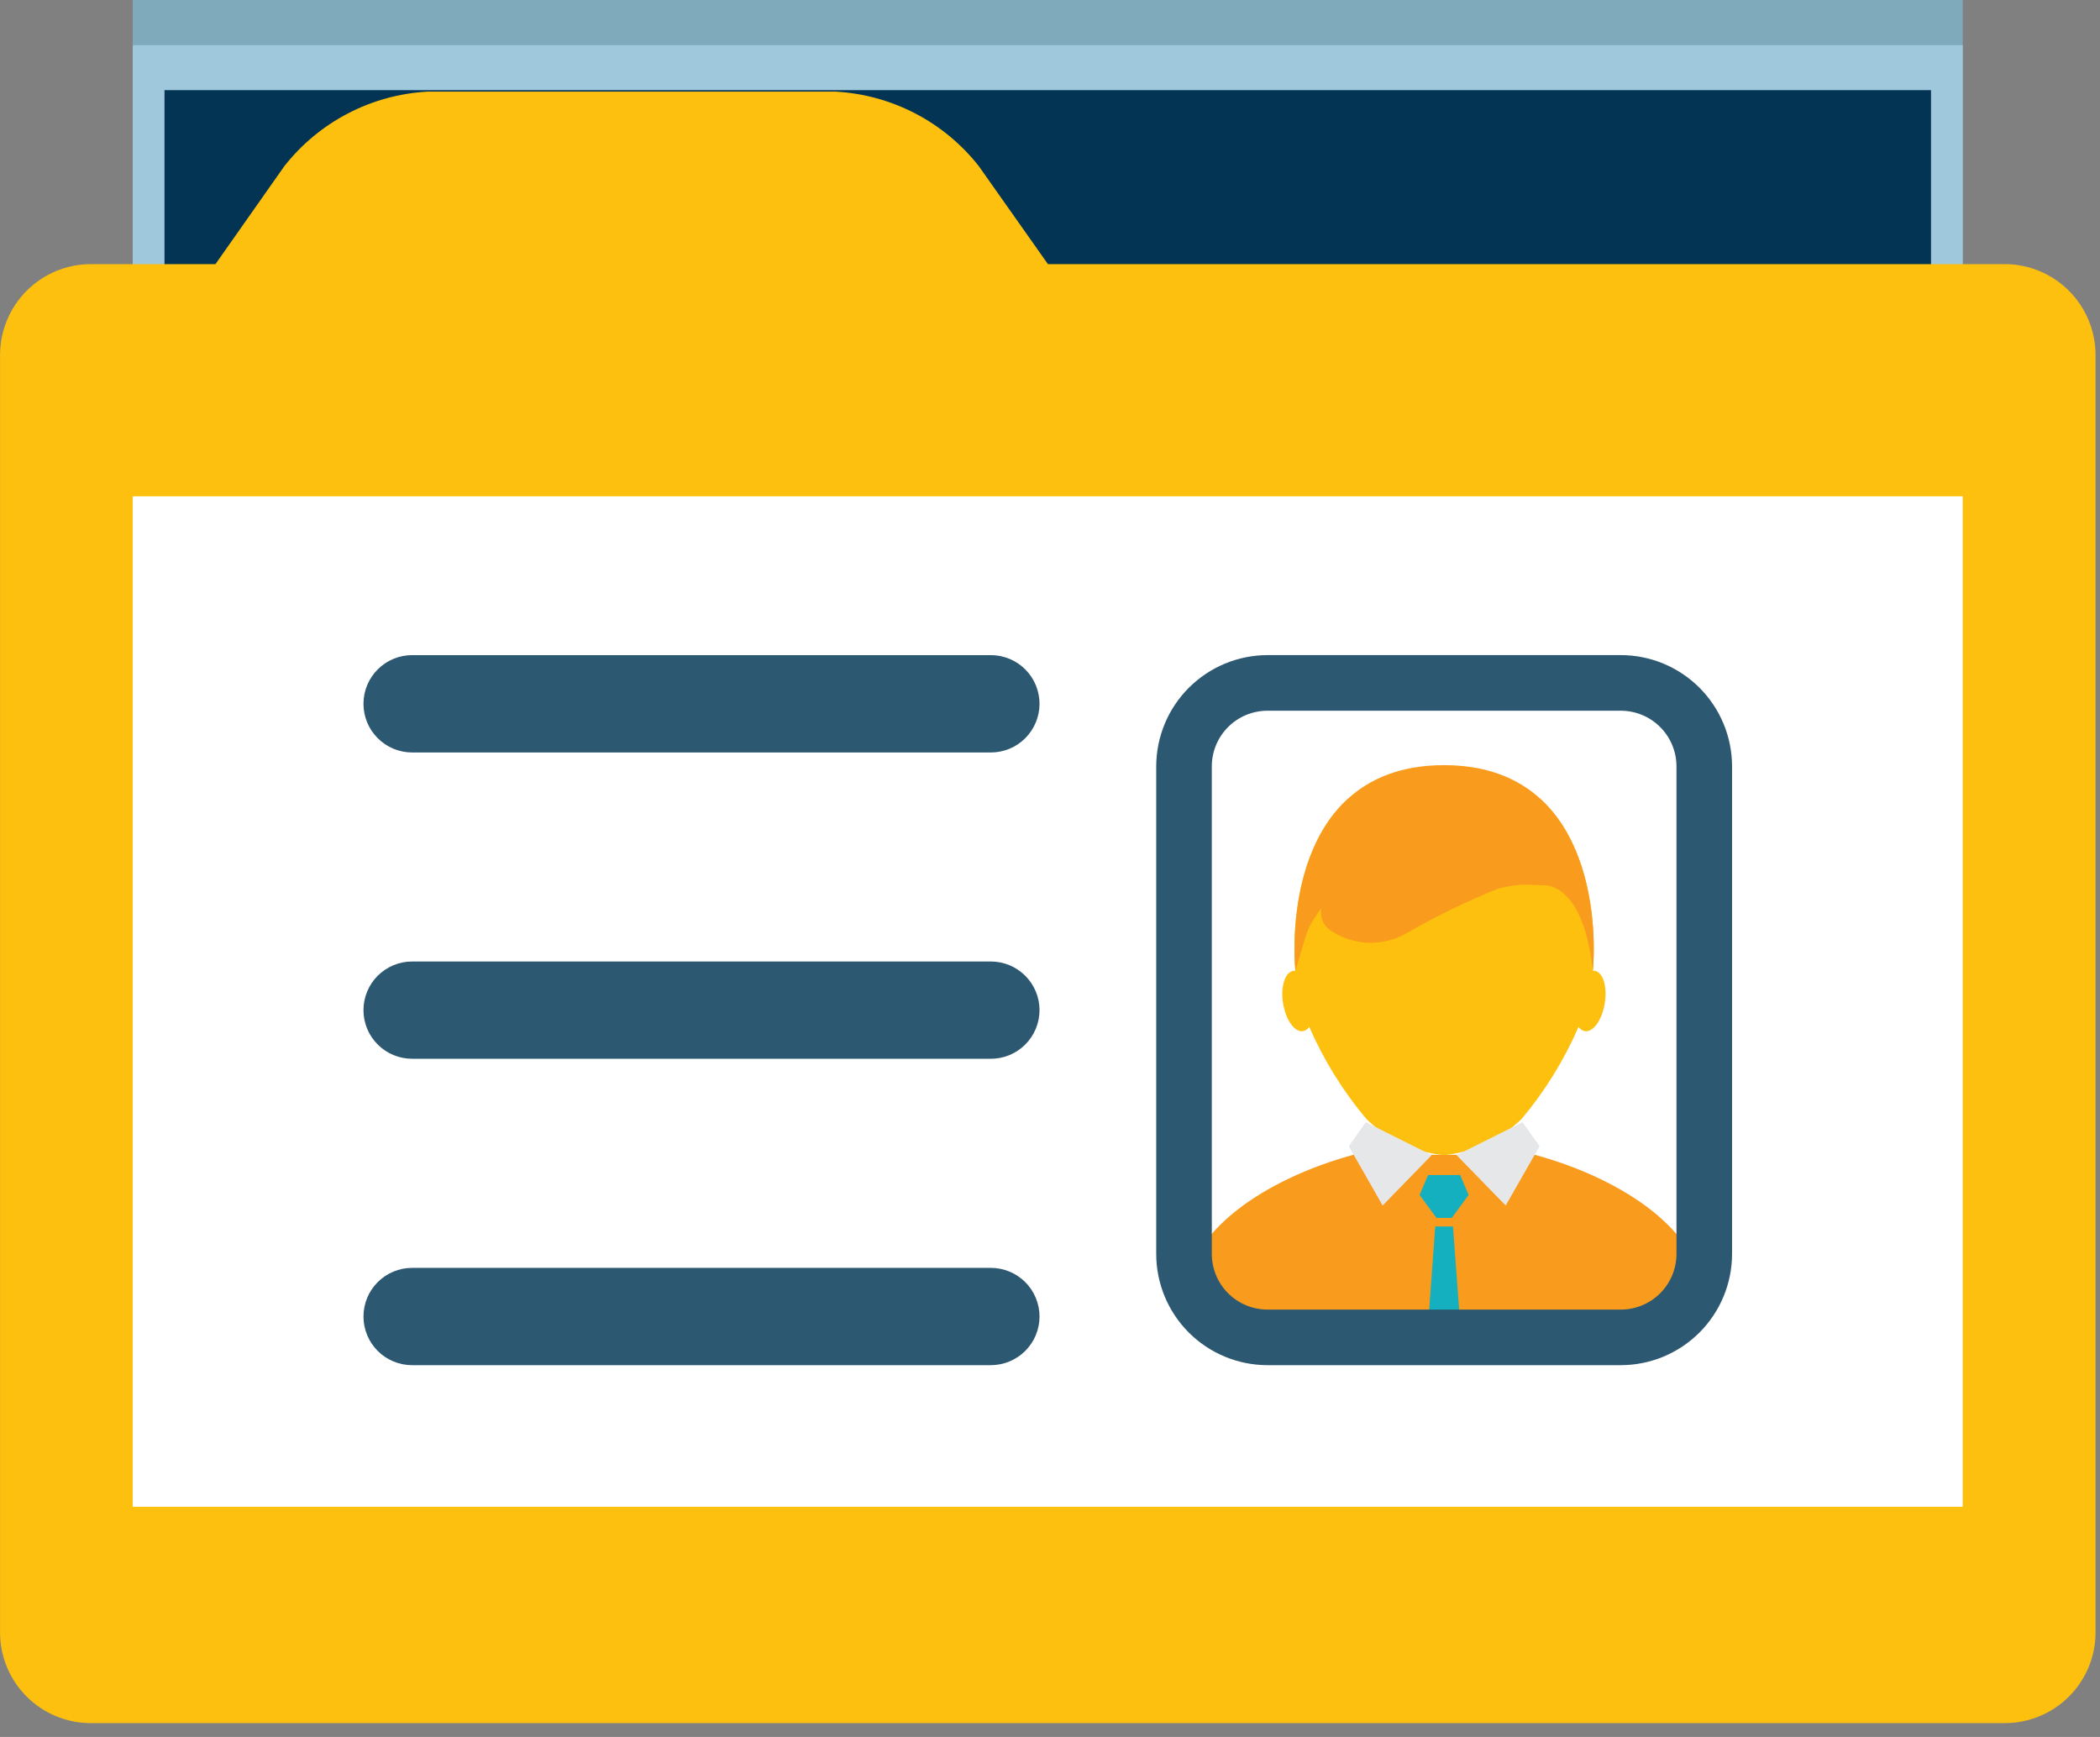 <svg width="81" height="67" viewBox="0 0 81 67" fill="none" xmlns="http://www.w3.org/2000/svg">
<rect x="0" y="0" width="81" height="67" fill="#808080" stroke="none"/>
<path d="M75.705 0H5.121V30.825H75.705V0Z" fill="#7EAABC"/>
<path d="M75.705 1.742H5.121V32.564H75.705V1.742Z" fill="#9FC8DD"/>
<path d="M74.482 3.477H6.345V34.303H74.482V3.477Z" fill="#033453"/>
<path d="M37.752 6.406C37.088 5.562 36.252 4.87 35.3 4.375C34.348 3.88 33.301 3.593 32.229 3.534H16.496C15.424 3.592 14.376 3.878 13.423 4.374C12.47 4.869 11.634 5.562 10.97 6.406L8.311 10.188H3.511C3.05 10.188 2.593 10.278 2.167 10.455C1.741 10.631 1.354 10.89 1.028 11.216C0.702 11.542 0.444 11.93 0.268 12.356C0.092 12.782 0.001 13.239 0.002 13.7V62.961C0.001 63.422 0.091 63.879 0.267 64.305C0.443 64.731 0.702 65.118 1.028 65.444C1.354 65.769 1.741 66.028 2.167 66.203C2.593 66.379 3.05 66.469 3.511 66.468H77.32C77.781 66.469 78.237 66.379 78.663 66.203C79.09 66.027 79.477 65.769 79.802 65.443C80.128 65.117 80.387 64.73 80.563 64.304C80.739 63.878 80.829 63.422 80.828 62.961V13.7C80.829 13.239 80.738 12.782 80.562 12.356C80.386 11.93 80.128 11.543 79.802 11.216C79.476 10.89 79.089 10.632 78.663 10.455C78.238 10.279 77.781 10.188 77.32 10.188H40.42L37.752 6.406Z" fill="#FDC00F"/>
<path d="M75.705 19.145H5.121V58.122H75.705V19.145Z" fill="white"/>
<path d="M62.107 51.833H49.298C48.229 51.832 47.204 51.407 46.449 50.651C45.693 49.895 45.268 48.871 45.267 47.802V30.128C45.268 29.06 45.694 28.035 46.449 27.28C47.205 26.525 48.229 26.1 49.298 26.099H62.107C63.175 26.1 64.199 26.525 64.954 27.28C65.709 28.036 66.134 29.06 66.135 30.128V47.802C66.134 48.87 65.71 49.895 64.954 50.651C64.199 51.407 63.175 51.832 62.107 51.833Z" fill="white"/>
<path d="M65.474 51.002C65.594 50.673 65.655 50.325 65.653 49.974C65.653 47.561 62.672 45.494 59.2 44.545H52.2C48.73 45.494 45.747 47.561 45.747 49.974C45.746 50.324 45.806 50.672 45.924 51.002H65.474Z" fill="#F99B1D"/>
<path d="M56.321 45.326H55.083L54.755 46.094L55.407 46.98H55.996L56.647 46.094L56.321 45.326Z" fill="#14B0BF"/>
<path d="M56.317 51.002L56.044 47.31H55.359L55.09 51.002H56.317Z" fill="#14B0BF"/>
<path d="M61.514 37.449C61.489 37.444 61.463 37.444 61.438 37.449C61.56 36.114 61.48 32.728 59.438 30.838L55.699 29.511L51.961 30.838C49.925 32.728 49.843 36.114 49.961 37.449C49.935 37.444 49.91 37.444 49.885 37.449C49.563 37.501 49.385 38.063 49.49 38.706C49.596 39.349 49.94 39.831 50.261 39.776C50.31 39.765 50.356 39.745 50.397 39.717C50.438 39.688 50.473 39.651 50.499 39.609C51.059 40.895 51.801 42.093 52.705 43.166C53.515 43.955 54.568 44.446 55.694 44.559C56.82 44.446 57.875 43.955 58.688 43.166C59.588 42.093 60.329 40.895 60.888 39.609C60.942 39.694 61.027 39.754 61.126 39.776C61.45 39.831 61.792 39.35 61.897 38.706C62.001 38.062 61.834 37.502 61.514 37.449Z" fill="#FDC00F"/>
<path d="M53.331 46.493L52.031 44.212L52.685 43.295L55.213 44.56L53.331 46.493Z" fill="#E6E7E8"/>
<path d="M58.076 46.493L56.192 44.56L58.725 43.295L59.378 44.212L58.076 46.493Z" fill="#E6E7E8"/>
<path d="M50.972 35.035C50.965 35.048 50.96 35.062 50.955 35.077C50.962 35.063 50.963 35.049 50.972 35.035Z" fill="#14B0BF"/>
<path d="M51.291 35.871C51.732 36.176 52.252 36.347 52.787 36.364C53.323 36.381 53.852 36.242 54.311 35.965C55.43 35.32 56.594 34.755 57.793 34.276C58.259 34.15 58.743 34.102 59.225 34.134C59.318 34.134 59.411 34.14 59.503 34.153C59.503 34.153 61.057 33.918 61.438 37.453C61.611 35.558 61.38 29.515 55.701 29.515C50.022 29.515 49.794 35.558 49.968 37.453C49.968 37.453 50.344 36.121 50.468 35.82C50.609 35.542 50.776 35.278 50.968 35.033C50.936 35.189 50.949 35.351 51.006 35.499C51.064 35.648 51.163 35.777 51.291 35.871Z" fill="#F99B1D"/>
<path d="M53.331 46.493L52.031 44.212L52.685 43.295L55.213 44.56L53.331 46.493Z" fill="#E6E7E8"/>
<path d="M58.076 46.493L56.192 44.56L58.725 43.295L59.378 44.212L58.076 46.493Z" fill="#E6E7E8"/>
<path d="M50.972 35.035C50.965 35.048 50.96 35.062 50.955 35.077C50.962 35.063 50.963 35.049 50.972 35.035Z" fill="#14B0BF"/>
<path d="M62.519 52.66H48.886C47.749 52.659 46.658 52.206 45.854 51.402C45.05 50.598 44.598 49.508 44.597 48.371V29.559C44.6 28.422 45.052 27.333 45.856 26.529C46.66 25.726 47.749 25.273 48.886 25.27H62.519C63.656 25.271 64.746 25.724 65.55 26.528C66.354 27.332 66.806 28.422 66.808 29.559V48.371C66.806 49.508 66.354 50.598 65.55 51.402C64.746 52.206 63.656 52.659 62.519 52.66ZM48.886 27.415C48.317 27.416 47.772 27.642 47.37 28.044C46.968 28.446 46.742 28.991 46.741 29.559V48.371C46.742 48.94 46.968 49.485 47.37 49.887C47.773 50.289 48.318 50.515 48.887 50.516H62.519C63.087 50.515 63.633 50.289 64.035 49.887C64.437 49.485 64.663 48.94 64.664 48.371V29.559C64.663 28.991 64.436 28.446 64.034 28.044C63.632 27.642 63.087 27.416 62.519 27.415H48.886Z" fill="#2C5871"/>
<path d="M40.096 27.149C40.095 27.647 39.897 28.124 39.545 28.476C39.194 28.828 38.716 29.026 38.218 29.026H15.895C15.397 29.025 14.92 28.827 14.569 28.475C14.217 28.123 14.02 27.646 14.02 27.149C14.019 26.651 14.217 26.174 14.568 25.822C14.92 25.47 15.397 25.271 15.895 25.271H38.218C38.465 25.271 38.709 25.32 38.937 25.414C39.165 25.508 39.372 25.647 39.546 25.821C39.72 25.995 39.859 26.203 39.953 26.43C40.047 26.658 40.096 26.902 40.096 27.149Z" fill="#2C5871"/>
<path d="M40.096 38.966C40.095 39.212 40.047 39.456 39.952 39.684C39.858 39.911 39.72 40.118 39.545 40.292C39.371 40.466 39.164 40.604 38.937 40.699C38.709 40.793 38.465 40.841 38.218 40.841H15.895C15.397 40.841 14.921 40.643 14.569 40.291C14.217 39.94 14.02 39.463 14.02 38.966C14.019 38.719 14.068 38.476 14.162 38.248C14.256 38.02 14.394 37.813 14.568 37.639C14.742 37.465 14.949 37.327 15.177 37.232C15.404 37.138 15.648 37.089 15.895 37.089H38.218C38.716 37.089 39.194 37.287 39.546 37.639C39.898 37.991 40.096 38.468 40.096 38.966Z" fill="#2C5871"/>
<path d="M40.096 50.783C40.096 51.281 39.898 51.758 39.546 52.11C39.194 52.462 38.716 52.66 38.218 52.66H15.895C15.648 52.66 15.404 52.611 15.177 52.517C14.949 52.422 14.742 52.284 14.568 52.11C14.394 51.935 14.256 51.729 14.162 51.501C14.068 51.273 14.019 51.029 14.02 50.783C14.02 50.286 14.217 49.809 14.569 49.457C14.921 49.105 15.397 48.907 15.895 48.907H38.218C38.716 48.907 39.193 49.105 39.545 49.456C39.897 49.808 40.095 50.285 40.096 50.783Z" fill="#2C5871"/>
</svg>
